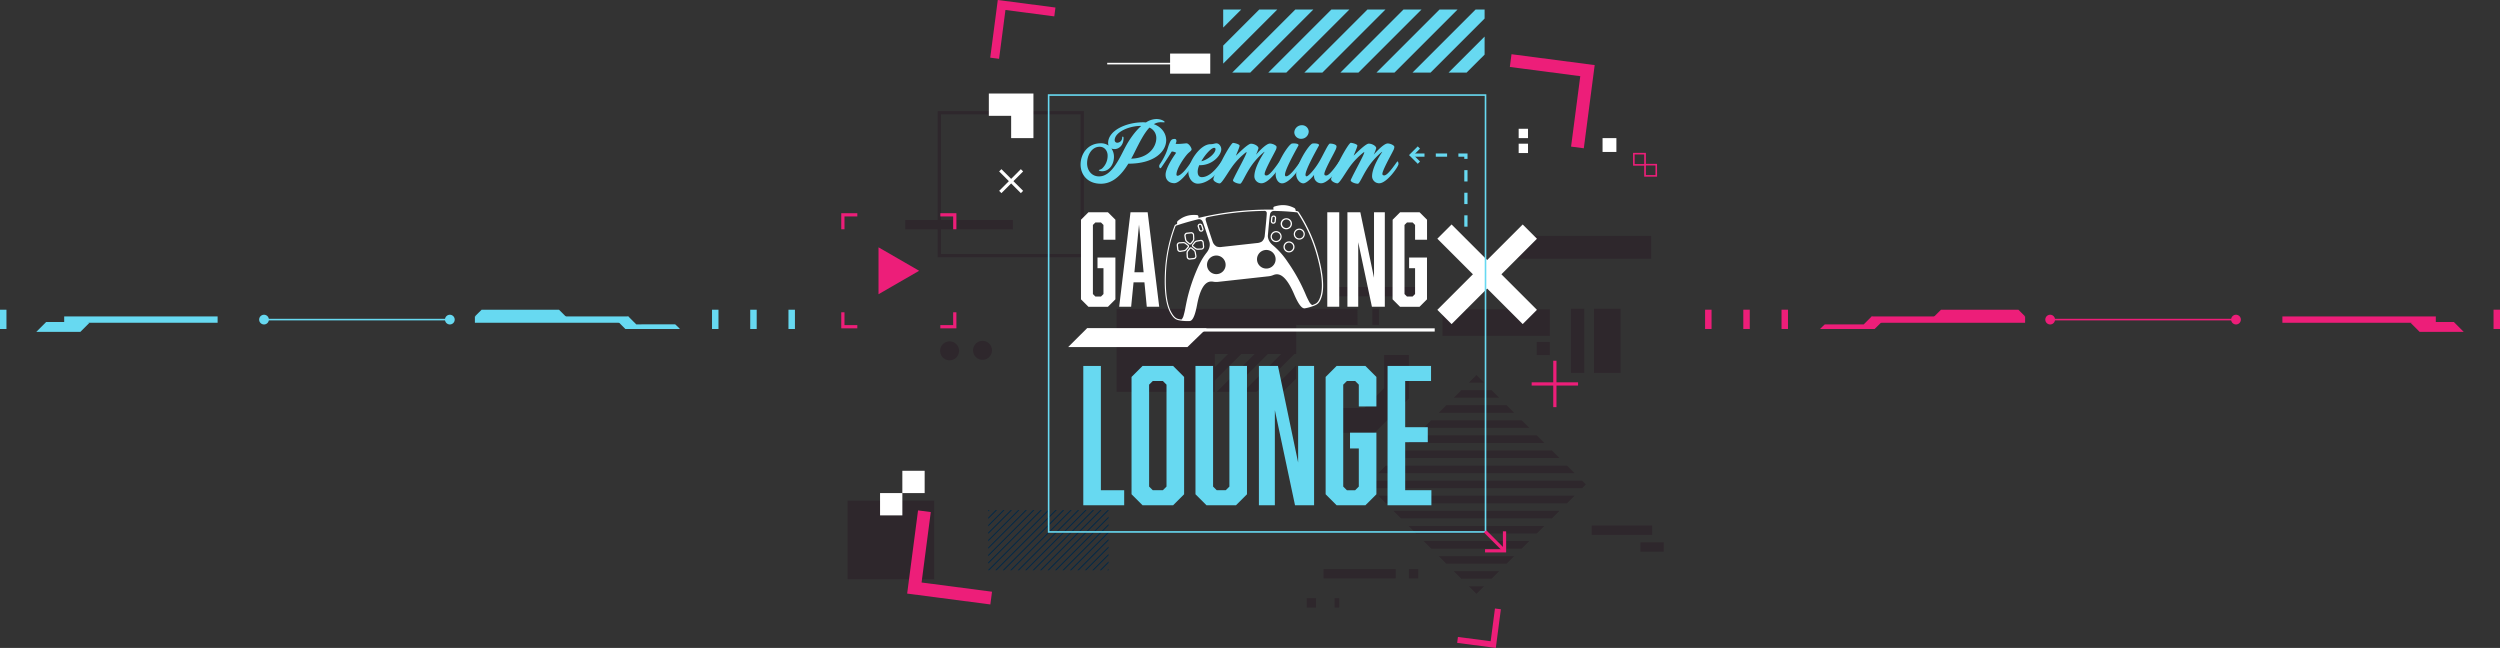 <svg id="Layer_1" data-name="Layer 1" xmlns="http://www.w3.org/2000/svg" viewBox="0 0 1880.84 487.46"><rect x="0" y="0" width="1880.84" height="487.46" fill="#333333" stroke="none"/><defs><style>.cls-1{fill:#2e272c;}.cls-2{fill:#002848;}.cls-3{fill:#fff;}.cls-4{fill:#67d9f1;}.cls-5{fill:#ed1e79;}</style></defs><polygon class="cls-1" points="1116.46 287.83 1110.78 282.16 1105.1 287.83 1116.46 287.83"/><polygon class="cls-1" points="1093.75 299.19 1127.81 299.19 1122.13 293.51 1099.43 293.51 1093.75 299.19"/><polygon class="cls-1" points="1082.4 310.54 1139.16 310.54 1133.48 304.86 1088.08 304.86 1082.4 310.54"/><polygon class="cls-1" points="1071.05 321.89 1150.51 321.89 1144.84 316.21 1076.72 316.21 1071.05 321.89"/><polygon class="cls-1" points="1059.69 333.24 1161.87 333.24 1156.19 327.57 1065.37 327.57 1059.69 333.24"/><polygon class="cls-1" points="1048.34 344.6 1173.22 344.6 1167.54 338.92 1054.02 338.92 1048.34 344.6"/><polygon class="cls-1" points="1036.99 355.95 1184.57 355.95 1178.9 350.27 1042.66 350.27 1036.99 355.95"/><polygon class="cls-1" points="1028.47 364.46 1031.31 367.3 1190.25 367.3 1193.09 364.46 1190.25 361.63 1031.31 361.63 1028.47 364.46"/><polygon class="cls-1" points="1042.67 378.65 1178.89 378.65 1184.57 372.98 1036.99 372.98 1042.67 378.65"/><polygon class="cls-1" points="1054.02 390.01 1167.54 390.01 1173.22 384.33 1048.34 384.33 1054.02 390.01"/><polygon class="cls-1" points="1065.37 401.36 1156.19 401.36 1161.87 395.68 1059.69 395.68 1065.37 401.36"/><polygon class="cls-1" points="1076.72 412.71 1144.84 412.71 1150.51 407.04 1071.05 407.04 1076.72 412.71"/><polygon class="cls-1" points="1088.08 424.06 1133.48 424.06 1139.16 418.39 1082.4 418.39 1088.08 424.06"/><polygon class="cls-1" points="1099.43 435.42 1122.13 435.42 1127.81 429.74 1093.75 429.74 1099.43 435.42"/><polygon class="cls-1" points="1110.78 446.77 1116.45 441.09 1105.11 441.09 1110.78 446.77"/><rect class="cls-1" x="1199.23" y="232.31" width="19.96" height="48.27" transform="translate(2418.42 512.89) rotate(180)"/><rect class="cls-1" x="1181.92" y="232.31" width="9.98" height="48.27" transform="translate(2373.81 512.89) rotate(180)"/><rect class="cls-1" x="1085.22" y="232.74" width="80.8" height="19.96" transform="translate(2251.24 485.44) rotate(180)"/><rect class="cls-1" x="1156.17" y="257.3" width="9.85" height="9.85" transform="translate(2322.19 524.44) rotate(180)"/><rect class="cls-1" x="640.7" y="373.68" width="59.08" height="65.16" transform="translate(1076.51 -263.98) rotate(90)"/><path class="cls-1" d="M815.46,193.53h-110V83.58h110ZM707.94,191.1H813V86H707.94Z"/><rect class="cls-1" x="1140.75" y="177.48" width="101.52" height="17.18"/><rect class="cls-1" x="1004.03" y="450.05" width="3.52" height="7.03"/><rect class="cls-1" x="983.08" y="450.05" width="7.03" height="7.03"/><rect class="cls-1" x="1059.97" y="428.11" width="7.03" height="7.03"/><rect class="cls-1" x="995.74" y="428.11" width="54.31" height="7.03"/><rect class="cls-1" x="1032.49" y="232.31" width="4.97" height="12.14"/><circle class="cls-1" cx="739.19" cy="263.53" r="7.14" transform="translate(-40.77 176.88) rotate(-13.28)"/><circle class="cls-1" cx="714.41" cy="263.97" r="7.14" transform="translate(-26.9 89.27) rotate(-7.02)"/><path class="cls-1" d="M1021.24,232.31H840v62.44h73.9v-8.48l19.93-19.92h10l-28.4,28.4h10l28.4-28.4h10l-28.41,28.4h10l28.4-28.4h1.38v-21.9h46.16Zm-107.32,44v-10h10Z"/><polygon class="cls-1" points="965.22 294.75 975.09 284.89 975.09 274.92 955.26 294.75 965.22 294.75"/><rect class="cls-1" x="681.04" y="165.51" width="81.02" height="7.03"/><rect class="cls-1" x="1004.03" y="215.93" width="63.02" height="7.03"/><rect class="cls-1" x="1239.39" y="402.76" width="7.03" height="17.55" transform="translate(1654.44 -831.37) rotate(90)"/><rect class="cls-1" x="1216.73" y="376.14" width="7.03" height="45.48" transform="translate(1619.12 -821.37) rotate(90)"/><polygon class="cls-1" points="1059.97 267.1 1059.97 299.76 1034.14 325.6 1001.48 325.6 1001.48 306.94 1026.41 306.94 1041.32 292.04 1041.32 267.1 1059.97 267.1"/><polygon class="cls-2" points="743.5 383.76 743.5 384.76 744.49 383.76 743.5 383.76"/><polygon class="cls-2" points="749.11 383.76 743.5 389.38 743.5 390.37 750.11 383.76 749.11 383.76"/><polygon class="cls-2" points="754.73 383.76 743.5 395 743.5 395.99 755.72 383.76 754.73 383.76"/><polygon class="cls-2" points="760.35 383.76 743.5 400.61 743.5 401.61 761.34 383.76 760.35 383.76"/><polygon class="cls-2" points="765.96 383.76 743.5 406.23 743.5 407.22 766.96 383.76 765.96 383.76"/><polygon class="cls-2" points="771.58 383.76 743.5 411.85 743.5 412.84 772.57 383.76 771.58 383.76"/><polygon class="cls-2" points="777.2 383.76 743.5 417.46 743.5 418.45 778.19 383.76 777.2 383.76"/><polygon class="cls-2" points="782.81 383.76 743.5 423.08 743.5 424.07 783.8 383.76 782.81 383.76"/><polygon class="cls-2" points="788.43 383.76 743.5 428.69 743.5 429.02 744.16 429.02 789.42 383.76 788.43 383.76"/><polygon class="cls-2" points="749.78 429.02 795.04 383.76 794.04 383.76 748.78 429.02 749.78 429.02"/><polygon class="cls-2" points="755.39 429.02 800.65 383.76 799.66 383.76 754.4 429.02 755.39 429.02"/><polygon class="cls-2" points="761.01 429.02 806.27 383.76 805.28 383.76 760.02 429.02 761.01 429.02"/><polygon class="cls-2" points="766.63 429.02 811.89 383.76 810.89 383.76 765.63 429.02 766.63 429.02"/><polygon class="cls-2" points="772.24 429.02 817.5 383.76 816.51 383.76 771.25 429.02 772.24 429.02"/><polygon class="cls-2" points="777.86 429.02 823.12 383.76 822.13 383.76 776.87 429.02 777.86 429.02"/><polygon class="cls-2" points="783.47 429.02 828.74 383.76 827.74 383.76 782.48 429.02 783.47 429.02"/><polygon class="cls-2" points="789.09 429.02 834.02 384.09 834.02 383.76 833.36 383.76 788.1 429.02 789.09 429.02"/><polygon class="cls-2" points="794.71 429.02 834.02 389.71 834.02 388.72 793.71 429.02 794.71 429.02"/><polygon class="cls-2" points="800.32 429.02 834.02 395.33 834.02 394.33 799.33 429.02 800.32 429.02"/><polygon class="cls-2" points="805.94 429.02 834.02 400.94 834.02 399.95 804.95 429.02 805.94 429.02"/><polygon class="cls-2" points="811.56 429.02 834.02 406.56 834.02 405.57 810.56 429.02 811.56 429.02"/><polygon class="cls-2" points="817.17 429.02 834.02 412.18 834.02 411.18 816.18 429.02 817.17 429.02"/><polygon class="cls-2" points="822.79 429.02 834.02 417.79 834.02 416.8 821.8 429.02 822.79 429.02"/><polygon class="cls-2" points="828.4 429.02 834.02 423.41 834.02 422.42 827.41 429.02 828.4 429.02"/><polygon class="cls-2" points="834.02 429.02 834.02 428.03 833.03 429.02 834.02 429.02"/><rect class="cls-3" x="1111.24" y="160.94" width="15.16" height="90.82" transform="translate(181.78 851.56) rotate(-45)"/><rect class="cls-3" x="1111.24" y="160.94" width="15.16" height="90.82" transform="translate(473.61 -730.68) rotate(45)"/><path class="cls-4" d="M1118.21,400.8H788.32V70.91h329.89Zm-328.68-1.21H1117V72.12H789.53Z"/><polygon class="cls-5" points="1133.12 415.61 1117.26 415.61 1117.26 413.18 1130.69 413.18 1130.69 399.75 1133.12 399.75 1133.12 415.61"/><rect class="cls-5" x="1123.37" y="396.72" width="2.43" height="20.71" transform="translate(41.54 914.43) rotate(-45)"/><polygon class="cls-4" points="920.25 7.17 920.25 20.73 933.81 7.17 920.25 7.17"/><polygon class="cls-4" points="947.38 7.17 920.25 34.3 920.25 47.86 960.94 7.17 947.38 7.17"/><polygon class="cls-4" points="974.5 7.17 927.03 54.64 940.6 54.64 988.07 7.17 974.5 7.17"/><polygon class="cls-4" points="1001.63 7.17 954.16 54.64 967.72 54.64 1015.19 7.17 1001.63 7.17"/><polygon class="cls-4" points="1028.76 7.17 981.28 54.64 994.85 54.64 1042.32 7.17 1028.76 7.17"/><polygon class="cls-4" points="1055.88 7.17 1008.41 54.64 1021.97 54.64 1069.45 7.17 1055.88 7.17"/><polygon class="cls-4" points="1083.01 7.17 1035.54 54.64 1049.1 54.64 1096.57 7.17 1083.01 7.17"/><polygon class="cls-4" points="1110.13 7.17 1062.66 54.64 1076.23 54.64 1116.92 13.95 1116.92 7.17 1110.13 7.17"/><polygon class="cls-4" points="1103.35 54.64 1116.92 41.08 1116.92 27.52 1089.79 54.64 1103.35 54.64"/><polygon class="cls-3" points="769.74 128.98 768.02 127.26 760.72 134.57 753.41 127.26 751.69 128.98 759 136.29 751.69 143.59 753.41 145.31 760.72 138 768.02 145.31 769.74 143.59 762.43 136.29 769.74 128.98"/><polygon class="cls-4" points="1066.62 123.24 1060.06 116.68 1066.62 110.13 1068.34 111.84 1063.5 116.68 1068.34 121.52 1066.62 123.24"/><path class="cls-4" d="M1104.07,170.53h-2.43V162h2.43Zm0-17h-2.43V145h2.43Zm0-17h-2.43V128h2.43Zm0-17h-2.43V117.9h-4.44v-2.43h6.87Zm-15.37-1.63h-8.5v-2.43h8.5Zm-17,0h-8.5v-2.43h8.5Z"/><rect class="cls-3" x="880.3" y="40.3" width="30.22" height="15.11"/><rect class="cls-3" x="832.99" y="47.25" width="75.55" height="1.21"/><polygon class="cls-3" points="893.33 261.12 803.61 261.12 817.76 247.01 907.9 247.01 893.33 261.12"/><rect class="cls-3" x="817.8" y="247.01" width="261.58" height="2.43"/><rect class="cls-3" x="662.1" y="370.96" width="16.78" height="16.78" transform="translate(1340.98 758.7) rotate(180)"/><rect class="cls-3" x="678.88" y="354.18" width="16.78" height="16.78" transform="translate(1374.53 725.15) rotate(180)"/><rect class="cls-3" x="1142.55" y="108.11" width="7.03" height="7.03"/><rect class="cls-3" x="1142.55" y="96.88" width="7.03" height="7.03"/><polygon class="cls-3" points="743.94 70.36 743.94 87.14 760.72 87.14 760.72 103.91 777.49 103.91 777.49 70.36 743.94 70.36"/><polygon class="cls-5" points="751.64 44.25 744.99 43.38 750.67 0 794.05 5.67 793.18 12.32 756.44 7.51 751.64 44.25"/><polygon class="cls-5" points="1125.36 487.46 1096.27 483.65 1096.86 479.2 1121.49 482.42 1124.71 457.79 1129.16 458.37 1125.36 487.46"/><polygon class="cls-5" points="1191.56 111.55 1181.97 110.3 1188.9 57.3 1135.91 50.37 1137.16 40.79 1199.74 48.97 1191.56 111.55"/><polygon class="cls-5" points="745.07 454.75 682.49 446.57 690.68 383.99 700.26 385.24 693.33 438.24 746.33 445.17 745.07 454.75"/><polygon class="cls-5" points="1187.23 287.64 1170.99 287.64 1170.99 271.4 1168.56 271.4 1168.56 287.64 1152.32 287.64 1152.32 290.07 1168.56 290.07 1168.56 306.31 1170.99 306.31 1170.99 290.07 1187.23 290.07 1187.23 287.64"/><path class="cls-5" d="M1238.25,124.64h-9.64V115h9.64Zm-8.43-1.21H1237v-7.22h-7.22Z"/><path class="cls-5" d="M1246.68,132.93H1237v-9.64h9.64Zm-8.43-1.21h7.22V124.5h-7.22Z"/><rect class="cls-3" x="1205.66" y="103.91" width="10.41" height="10.41"/><polygon class="cls-5" points="691.5 203.71 660.94 186.07 660.94 221.36 691.5 203.71"/><polygon class="cls-5" points="635.34 172.48 632.91 172.48 632.91 160.41 644.99 160.41 644.99 162.83 635.34 162.83 635.34 172.48"/><polygon class="cls-5" points="719.53 247.02 707.45 247.02 707.45 244.59 717.1 244.59 717.1 234.94 719.53 234.94 719.53 247.02"/><polygon class="cls-5" points="719.53 172.48 717.1 172.48 717.1 162.83 707.45 162.83 707.45 160.41 719.53 160.41 719.53 172.48"/><polygon class="cls-5" points="644.99 247.02 632.91 247.02 632.91 234.94 635.34 234.94 635.34 244.59 644.99 244.59 644.99 247.02"/><path class="cls-3" d="M813.26,165.31l5.61-5.61h14.68l5.61,5.61v15.05h-9V169.23l-1.87-1.87H824.1l-1.87,1.87v52l1.87,1.87h4.21l1.87-1.87V201.77h-4.49v-8h13.47v31.42l-5.61,5.61H818.87l-5.61-5.61Z"/><path class="cls-3" d="M852.81,212.43,851,230.76h-9l8.51-71.06h12.91l8.69,71.06h-9.35L861,212.43ZM856.92,169l-3.46,35.82h6.92Z"/><path class="cls-3" d="M998.56,159.7h9v71.06h-9Z"/><path class="cls-3" d="M1013.71,159.7h9.72L1033.72,209V159.7h8.13v71.06h-9.72l-10.29-48.53v48.53h-8.13Z"/><path class="cls-3" d="M1047.74,165.31l5.61-5.61H1068l5.61,5.61v15.05h-9V169.23l-1.87-1.87h-4.21l-1.87,1.87v52l1.87,1.87h4.21l1.87-1.87V201.77h-4.49v-8h13.46v31.42l-5.61,5.61h-14.68l-5.61-5.61Z"/><path class="cls-4" d="M815,380.13V275.32h13.24v93.5h17.52v11.31Z"/><path class="cls-4" d="M890.85,371.86l-8.27,8.27h-23l-8.28-8.27V283.59l8.28-8.27h23l8.27,8.27Zm-23.58-85.23-2.76,2.76v76.67l2.76,2.76h7.58l2.76-2.76V289.39l-2.76-2.76Z"/><path class="cls-4" d="M929.88,380.13h-22.2l-8.28-8.27V275.32h13.24v90.74l2.76,2.76h6.76l2.76-2.76V275.32h13.23v96.54Z"/><path class="cls-4" d="M947.12,275.32h14.34L976.63,348V275.32h12V380.13H974.29l-15.17-71.57v71.57h-12Z"/><path class="cls-4" d="M997.32,283.59l8.27-8.27h21.65l8.28,8.27V305.8h-13.24V289.39l-2.76-2.76h-6.2l-2.76,2.76v76.67l2.76,2.76h6.2l2.76-2.76V337.38h-6.62V325.52h19.86v46.34l-8.28,8.27h-21.65l-8.27-8.27Z"/><path class="cls-4" d="M1043.93,275.32h32.69v11.31h-19.45v34.75h17v11.31h-17v36.13h19.72v11.31h-33Z"/><path class="cls-4" d="M849,123.15h-.12c-5.17,8.39-11.56,15.08-20.66,15.08-10.27,0-15.26-7.1-15.26-14.44,0-7.8,5.17-16,15.26-16a10.07,10.07,0,0,1,5.87,1.76,4.3,4.3,0,0,1-.41-1.94C833.66,98.21,847.22,92,860,92c.7,0,1.47.06,2.17.12a14.63,14.63,0,0,1,7.81-2.58c3.58,0,6.22,1.64,6.22,2.23,0,.23-.18.29-.53.29-.53,0-1.41-.11-2.35-.11a10.12,10.12,0,0,0-5.22,1.46c6,2.23,9.27,7,9.27,12.15C877.32,113.93,868.52,123.15,849,123.15Zm9.15-28.41c-8.51-.06-19.54,4.58-19.54,10.8a1.88,1.88,0,0,0,2.11,1.82,3.76,3.76,0,0,0,3.52-3.58c0-.76.18-1,.47-1s.59.3.59,1c0,5.81-3.64,8.39-6.81,8.39a6.12,6.12,0,0,1-2.35-.47,10.74,10.74,0,0,1,1.94,6.34c0,5.34-3.29,10.8-9,10.8-1.35,0-2.4-.41-2.4-.76s.82-.24,2.4-1.24a13.08,13.08,0,0,0,4.23-9.74c0-3.52-2.23-6.69-6-6.69-6,0-9.45,6.46-9.45,12.44,0,5.11,3.23,9.86,9,9.86,9.8,0,15.55-14.2,20.19-22.83,2.7-4.93,6.75-10.91,11.5-15.08ZM864.76,96c-4,4.17-7.39,11-11.09,18.37-.82,1.7-1.7,3.41-2.64,5,12.91-.29,18.9-8.63,18.9-15.49A8.42,8.42,0,0,0,864.76,96Z"/><path class="cls-4" d="M883.49,137.82c-3.7,0-6.58-2.17-6.58-6.4,0-5.75,7.93-16.31,7.93-16.49a7.29,7.29,0,0,0-2.94-.94c-.23,0-.41.06-.47.18-2.87,4.69-5.75,9-7.8,11.91a.84.84,0,0,1-.65.47c-.53,0-.88-.7-.88-1.76a3.09,3.09,0,0,1,.53-1.29,48.85,48.85,0,0,0,3.87-6.75c1.76-3.52,2.11-6,3.23-8.69,1.17-2.93,2-3.52,4-3.52.88,0,1.35.53,1.35,1.53a3.53,3.53,0,0,1-.59,1.82c0,.23.36.41,1.29.41,2.76,0,6.05-.47,6.87-.47,1.64,0,3.82,3.23,3.82,4.58,0,1-1.82,2-3.12,3.46-2.23,2.41-8.27,10.92-8.27,15.49a.81.81,0,0,0,.82.88c1.47,0,4.11-2.29,6.11-4.75,2.23-2.7,4.1-5.63,4.4-5.63.52,0,.76,1,.76,2.11S888.59,137.82,883.49,137.82Z"/><path class="cls-4" d="M901.15,138.17c-4,0-7.1-4-7.1-8.86,0-7.45,8.8-20.83,16.67-20.83,2.11,0,3.22-.65,4.46-.65,1.87,0,3.63,2.17,3.63,4.46,0,4.4-6.51,12-16,12a1.63,1.63,0,0,1-.53-.06,12.74,12.74,0,0,0-1.23,4.81c0,2.59.94,4.23,3.11,4.23,7.81,0,14.26-11.62,15-11.62s.7,1.06.7,1.94C919.87,125.73,910.89,138.17,901.15,138.17Zm12.27-26.94c-2.06,0-6.69,4.93-9.63,10.1,4.64-1,10.68-5.75,10.68-9.1A.92.92,0,0,0,913.42,111.23Z"/><path class="cls-4" d="M949.1,137.88a5.31,5.31,0,0,1-5.4-5.23c0-6.69,6.16-16.19,7.63-18.31l-.18-.11a52.46,52.46,0,0,0-11.33,13c-3.46,5.52-5.63,11-6.8,11-2.06,0-5.4-1.29-5.4-2.53a.74.74,0,0,1,.06-.35c2.87-6.28,10.15-19.07,10.15-20.77l-.18-.18A53,53,0,0,0,927,125.38c-3.93,5.51-7.8,12.61-9.39,12.61s-4.75-1.52-4.75-3.11,2.87-7.45,6.81-15,7.15-12.38,8-12.38,4.92.94,4.92,2.11-2.52,6.69-2.75,7.51c.17,0,8.74-9,11.32-9s5.64,1.82,5.64,3.41a31.9,31.9,0,0,1-1.88,4.87c1.82-2.06,7.57-8.4,10.5-8.4,2.17,0,5,1.47,5,2.53,0,1.58-.76,2.58-1.52,4.16s-7.46,13.56-7.46,16.08c0,.71.18,1.24,1.41,1.24,3,0,9.45-10.51,9.92-10.51s.76,1,.76,2C963.59,125.26,954.85,137.88,949.1,137.88Z"/><path class="cls-4" d="M964.53,137.94c-2.93,0-4.81-3.41-4.81-6.75,0-7.16,9.16-22,12.15-23.18a7.61,7.61,0,0,1,1.52-.12c1.47,0,3.53.29,3.53,1.29a.93.93,0,0,1-.18.47c-1.23,2.35-10,17.72-10,21.77,0,.88.36,1.23.83,1.23,3.63,0,10.38-11.09,10.91-11.09s.7,1.35.7,2.17C979.14,124.79,970.64,137.94,964.53,137.94Zm14.38-33.51a5,5,0,0,1-5.16-4.82,5.64,5.64,0,0,1,5.69-5.4A5,5,0,0,1,984.6,99,5.64,5.64,0,0,1,978.91,104.43Z"/><path class="cls-4" d="M994,137.88a5.31,5.31,0,0,1-5.4-5.23,5.58,5.58,0,0,1,.06-1.11c-.94,1.35-5.45,6.4-8.15,6.4s-5.34-3.41-5.34-6.75c0-7.16,9.15-22,12.14-23.18a7.81,7.81,0,0,1,1.53-.12c1.47,0,3.52.29,3.52,1.29a.93.93,0,0,1-.18.47c-1.23,2.35-10,17.72-10,21.77,0,.88.35,1.23.82,1.23,1.35,0,6.16-5.28,9.51-11,2.93-4.87,6.75-13.62,8-13.62,2.87,0,5,1,5,2.06,0,1.58-.93,3-1.7,4.63s-7.45,13.56-7.45,16.08c0,.71.18,1.24,1.41,1.24,3,0,9.45-10.51,9.92-10.51s.76,1,.76,2C1008.49,125.26,999.74,137.88,994,137.88Z"/><path class="cls-4" d="M1037.66,137.88a5.31,5.31,0,0,1-5.4-5.23c0-6.69,6.16-16.19,7.63-18.31l-.18-.11a52.46,52.46,0,0,0-11.33,13c-3.46,5.52-5.63,11-6.8,11-2.06,0-5.4-1.29-5.4-2.53a.74.74,0,0,1,.06-.35c2.87-6.28,10.15-19.07,10.15-20.77l-.18-.18a53,53,0,0,0-10.62,10.92c-3.93,5.51-7.8,12.61-9.39,12.61s-4.75-1.52-4.75-3.11,2.87-7.45,6.81-15,7.15-12.38,8-12.38,4.92.94,4.92,2.11-2.52,6.69-2.75,7.51c.17,0,8.74-9,11.32-9s5.64,1.82,5.64,3.41a31.9,31.9,0,0,1-1.88,4.87c1.82-2.06,7.57-8.4,10.5-8.4,2.17,0,5,1.47,5,2.53,0,1.58-.76,2.58-1.52,4.16s-7.46,13.56-7.46,16.08c0,.71.18,1.24,1.41,1.24,3,0,9.45-10.51,9.92-10.51s.76,1,.76,2C1052.15,125.26,1043.41,137.88,1037.66,137.88Z"/><path class="cls-3" d="M991.93,192.9A112.87,112.87,0,0,0,977,159.46a1.65,1.65,0,0,0-1.05-.63l-1.09-.12-.26-1.18a1.6,1.6,0,0,0-.76-1,24,24,0,0,0-3.3-1.4,18,18,0,0,0-7.26-.71,23.12,23.12,0,0,0-4.61,1,1.09,1.09,0,0,0-.7,1.11l.13,1.19a226,226,0,0,0-28.38,1.32h0a229.23,229.23,0,0,0-28,4.9l-.13-1.19a1.08,1.08,0,0,0-.93-.93,24.47,24.47,0,0,0-4.71,0,18,18,0,0,0-6.93,2.28,24.55,24.55,0,0,0-2.92,2.09,1.5,1.5,0,0,0-.52,1.11v1.21l-1,.37a1.63,1.63,0,0,0-.89.84,112.54,112.54,0,0,0-7.3,35.9c-.59,13.66.78,23.63,4.07,29.65,2.56,4.68,4.57,5.37,6.94,5.79a34.61,34.61,0,0,0,7.65.46c1.44-.16,3.58-1.6,5.55-12.18,2.07-11.11,5.43-17,10-17.5a7.41,7.41,0,0,1,2.21.1,12.46,12.46,0,0,0,3.8.09l37.58-4.15a12.5,12.5,0,0,0,3.7-.92,7.55,7.55,0,0,1,2.13-.57c4.56-.51,9.12,4.51,13.56,14.9,4.23,9.9,6.63,10.83,8.07,10.67a34.38,34.38,0,0,0,7.37-2.11c2.22-.92,4-2,5.51-7.17C996.33,216.14,995.49,206.11,991.93,192.9Zm-77.63-.61a7,7,0,1,1-6.18,7.7A7,7,0,0,1,914.3,192.29Zm31.44,3.55a7,7,0,1,1,7.7,6.17A7,7,0,0,1,945.74,195.84Zm-16-35.85c8-.88,15.38-1.25,21.8-1.33h0a1.59,1.59,0,0,1,1.49,1.59c.1,1.19-1.09,13-1.56,17.44a6.59,6.59,0,0,1-2.09,4,7.85,7.85,0,0,1-3.8,1.17h0l-26.29,2.9a7.79,7.79,0,0,1-4-.31,6.67,6.67,0,0,1-2.91-3.44c-1.43-4.24-5.16-15.49-5.33-16.68a1.6,1.6,0,0,1,1.11-1.88h0c6.29-1.32,13.57-2.57,21.56-3.45ZM888.89,240.4h0c-.5-.06-1-.13-1.41-.2-1.83-.33-3.73-.66-6.28-5.33-3.21-5.86-4.54-15.68-4-29.16a111.78,111.78,0,0,1,7.23-35.59.75.75,0,0,1,.34-.32c1.78-.63,7.79-2.68,16.74-4.85h0l.25,0a2.87,2.87,0,0,1,3,1.75c1,2.21,5,14.93,5.06,15.1s1.49,3.85-2.07,8.32c-3.81,4.81-6.1,9.93-8.12,14.78a131.7,131.7,0,0,0-6,18.12c-.68,2.76-1.25,5.62-1.75,8.14a60.82,60.82,0,0,1-1.55,6.72A6.66,6.66,0,0,1,888.89,240.4Zm104.65-17.92c-1.48,5.1-3.26,5.84-5,6.56-.39.17-.85.34-1.33.51a6.74,6.74,0,0,1-2.06-2.16,59.55,59.55,0,0,1-3-6.22c-1-2.35-2.22-5-3.49-7.56a130.93,130.93,0,0,0-9.79-16.39,59.56,59.56,0,0,0-11.15-12.65c-4.44-3.59-3.86-7.51-3.83-7.71s1.13-13.42,1.64-15.8a2.89,2.89,0,0,1,2.58-2.37l.26,0h0a172.67,172.67,0,0,1,17.39,1.09.69.69,0,0,1,.4.24A111.43,111.43,0,0,1,991,193.15C994.55,206.18,995.39,216.05,993.54,222.48Z"/><path class="cls-3" d="M967.38,164.2h0a4.16,4.16,0,1,0,.92,8.26h0a4.15,4.15,0,0,0-.91-8.26Zm.1.92a3.23,3.23,0,0,1,.71,6.42h0a3.23,3.23,0,1,1-.7-6.42Z"/><path class="cls-3" d="M969.3,181.63h0a4.15,4.15,0,1,0,.91,8.26h0a4.15,4.15,0,1,0-.91-8.26Zm.1.92a3.23,3.23,0,0,1,.71,6.42h0a3.23,3.23,0,0,1-.71-6.42Z"/><path class="cls-3" d="M977.05,172h0a4.15,4.15,0,0,0,.91,8.26h0a4.15,4.15,0,1,0-.91-8.26Zm.1.93a3.22,3.22,0,1,1,.71,6.41h0a3.22,3.22,0,1,1-.71-6.41Z"/><path class="cls-3" d="M959.62,173.88h0a4.15,4.15,0,0,0,.91,8.26h0a4.15,4.15,0,1,0-.91-8.26Zm.1.92a3.22,3.22,0,1,1,.71,6.41h0a3.22,3.22,0,1,1-.71-6.41Z"/><path class="cls-3" d="M892.6,182.13l1.89,1.54a1.35,1.35,0,0,0,1,.3h0a1.38,1.38,0,0,0,.93-.51l1.51-1.92a3.38,3.38,0,0,0,.62-2l-.15-2.79a2.15,2.15,0,0,0-.77-1.57,2.22,2.22,0,0,0-1.67-.51h0l-3,.33a2.15,2.15,0,0,0-1.52.86,2.18,2.18,0,0,0-.41,1.7l.47,2.75A3.31,3.31,0,0,0,892.6,182.13Zm3.48-6.49h0a1.27,1.27,0,0,1,1.42,1.2l.14,2.78a2.44,2.44,0,0,1-.42,1.34l-1.51,1.92a.46.46,0,0,1-.63.07l-1.9-1.55a2.43,2.43,0,0,1-.7-1.21l-.47-2.74a1.28,1.28,0,0,1,.23-1,1.24,1.24,0,0,1,.89-.49l3-.33Z"/><path class="cls-3" d="M898.64,187.88l-1.89-1.54a1.4,1.4,0,0,0-2,.22l-1.51,1.91a3.24,3.24,0,0,0-.62,2l.14,2.79a2.2,2.2,0,0,0,2.45,2.08l3-.33h0a2.18,2.18,0,0,0,1.93-2.56l-.47-2.75A3.23,3.23,0,0,0,898.64,187.88Zm-3.48,6.49a1.26,1.26,0,0,1-1.42-1.2l-.14-2.79a2.36,2.36,0,0,1,.42-1.33l1.51-1.92a.45.45,0,0,1,.3-.16h0a.43.43,0,0,1,.33.09l1.89,1.55a2.37,2.37,0,0,1,.71,1.21l.47,2.74a1.26,1.26,0,0,1-1.12,1.49h0l-3,.32Z"/><path class="cls-3" d="M897,183.88a1.36,1.36,0,0,0,.22,1.94l1.92,1.51a3.27,3.27,0,0,0,2,.63l2.78-.15H904a2.19,2.19,0,0,0,1.95-2.44l-.33-3a2.17,2.17,0,0,0-2.42-1.95h0l-2.89.49a3.27,3.27,0,0,0-1.77,1Zm6.31-2.5a1.26,1.26,0,0,1,1.4,1.13l.32,3a1.25,1.25,0,0,1-1.12,1.41h0L901,187a2.4,2.4,0,0,1-1.34-.43l-1.91-1.51a.4.4,0,0,1-.17-.3.46.46,0,0,1,.1-.33l1.54-1.89a2.33,2.33,0,0,1,1.21-.7l2.83-.48h0Z"/><path class="cls-3" d="M888.08,189.55h0l2.88-.49a3.29,3.29,0,0,0,1.78-1l1.54-1.9a1.31,1.31,0,0,0,.3-1,1.36,1.36,0,0,0-.51-.93l-1.92-1.51a3.3,3.3,0,0,0-2-.63l-2.78.15h-.14a2.19,2.19,0,0,0-1.94,2.44l.32,2.95A2.18,2.18,0,0,0,888.08,189.55Zm-1.83-5a1.27,1.27,0,0,1,1.2-1.41h0l2.79-.15a2.37,2.37,0,0,1,1.33.43l1.92,1.51a.44.44,0,0,1,.17.3.45.45,0,0,1-.1.33L892,187.44a2.46,2.46,0,0,1-1.21.71l-2.75.46-.08,0h0a1.26,1.26,0,0,1-1.4-1.13l-.33-3Z"/><path class="cls-3" d="M901.9,173.06A1.85,1.85,0,0,0,904,174.3h0l.25-.06a1.86,1.86,0,0,0,1.07-.93,1.82,1.82,0,0,0,.1-1.41l-.79-2.41a1.86,1.86,0,0,0-2-1.25,1.55,1.55,0,0,0-.36.08,1.85,1.85,0,0,0-1.18,2.33Zm.8-3.89a.92.92,0,0,1,1,.61l.8,2.41a1,1,0,0,1,0,.71,1,1,0,0,1-.54.46h0a.94.94,0,0,1-1.16-.59l-.79-2.41a.9.9,0,0,1,0-.7.92.92,0,0,1,.53-.46l.13,0Z"/><path class="cls-3" d="M957.79,168.33h.26a1.85,1.85,0,0,0,1.77-1.66l.25-2.52a1.85,1.85,0,0,0-1.66-2H958a1.86,1.86,0,0,0-1.64,1.66l-.25,2.52a1.86,1.86,0,0,0,.41,1.36A1.83,1.83,0,0,0,957.79,168.33Zm.4-5.29h.13a.91.91,0,0,1,.82,1l-.25,2.53a.92.92,0,0,1-.87.83h-.13a.87.87,0,0,1-.62-.33.92.92,0,0,1-.21-.67l.26-2.53A.92.92,0,0,1,958.19,163Z"/><rect class="cls-4" x="48.29" y="238.06" width="115.43" height="4.76"/><rect class="cls-4" x="357.28" y="238.06" width="115.43" height="4.76"/><rect class="cls-4" x="199.22" y="239.85" width="139.22" height="1.19"/><path class="cls-4" d="M202.27,240.44a3.65,3.65,0,1,1-3.65-3.64A3.64,3.64,0,0,1,202.27,240.44Z"/><path class="cls-4" d="M342.09,240.44a3.65,3.65,0,1,1-3.65-3.64A3.65,3.65,0,0,1,342.09,240.44Z"/><path class="cls-4" d="M357.28,238.06l5.06-5.05h58.21l6.1,6.09s-57.86,2.63-58.66,2.33S357.28,238.06,357.28,238.06Z"/><path class="cls-4" d="M472.71,238.06l.23.24,5.73,5.73H508s3.79,3.48,3.49,3.48h-41L465,242Z"/><polygon class="cls-4" points="67.33 242.82 60.49 249.66 27.32 249.66 34.72 242.26 65.62 242.26 67.33 242.82"/><rect class="cls-4" x="535.68" y="233.01" width="4.86" height="14.51"/><rect class="cls-4" y="233.01" width="4.86" height="14.51"/><rect class="cls-4" x="564.43" y="233.01" width="4.86" height="14.51"/><rect class="cls-4" x="593.19" y="233.01" width="4.86" height="14.51"/><rect class="cls-5" x="1717.13" y="238.06" width="115.43" height="4.76" transform="translate(3549.68 480.89) rotate(-180)"/><rect class="cls-5" x="1408.14" y="238.06" width="115.43" height="4.76" transform="translate(2931.7 480.89) rotate(-180)"/><rect class="cls-5" x="1542.4" y="239.85" width="139.22" height="1.19"/><path class="cls-5" d="M1678.58,240.44a3.65,3.65,0,1,0,3.64-3.64A3.64,3.64,0,0,0,1678.58,240.44Z"/><path class="cls-5" d="M1538.76,240.44a3.65,3.65,0,1,0,3.64-3.64A3.64,3.64,0,0,0,1538.76,240.44Z"/><path class="cls-5" d="M1523.56,238.06,1518.5,233h-58.2l-6.1,6.09s57.86,2.63,58.65,2.33S1523.56,238.06,1523.56,238.06Z"/><path class="cls-5" d="M1408.14,238.06l-.24.24-5.73,5.73h-29.31s-3.78,3.48-3.49,3.48h41l5.53-5.52Z"/><polygon class="cls-5" points="1813.51 242.82 1820.36 249.66 1853.53 249.66 1846.13 242.26 1815.22 242.26 1813.51 242.82"/><rect class="cls-5" x="1340.31" y="233.01" width="4.86" height="14.51" transform="translate(2685.48 480.52) rotate(-180)"/><rect class="cls-5" x="1875.99" y="233.01" width="4.86" height="14.51" transform="translate(3756.83 480.52) rotate(-180)"/><rect class="cls-5" x="1311.55" y="233.01" width="4.86" height="14.51" transform="translate(2627.96 480.52) rotate(-180)"/><rect class="cls-5" x="1282.79" y="233.01" width="4.86" height="14.51" transform="translate(2570.45 480.52) rotate(-180)"/></svg>